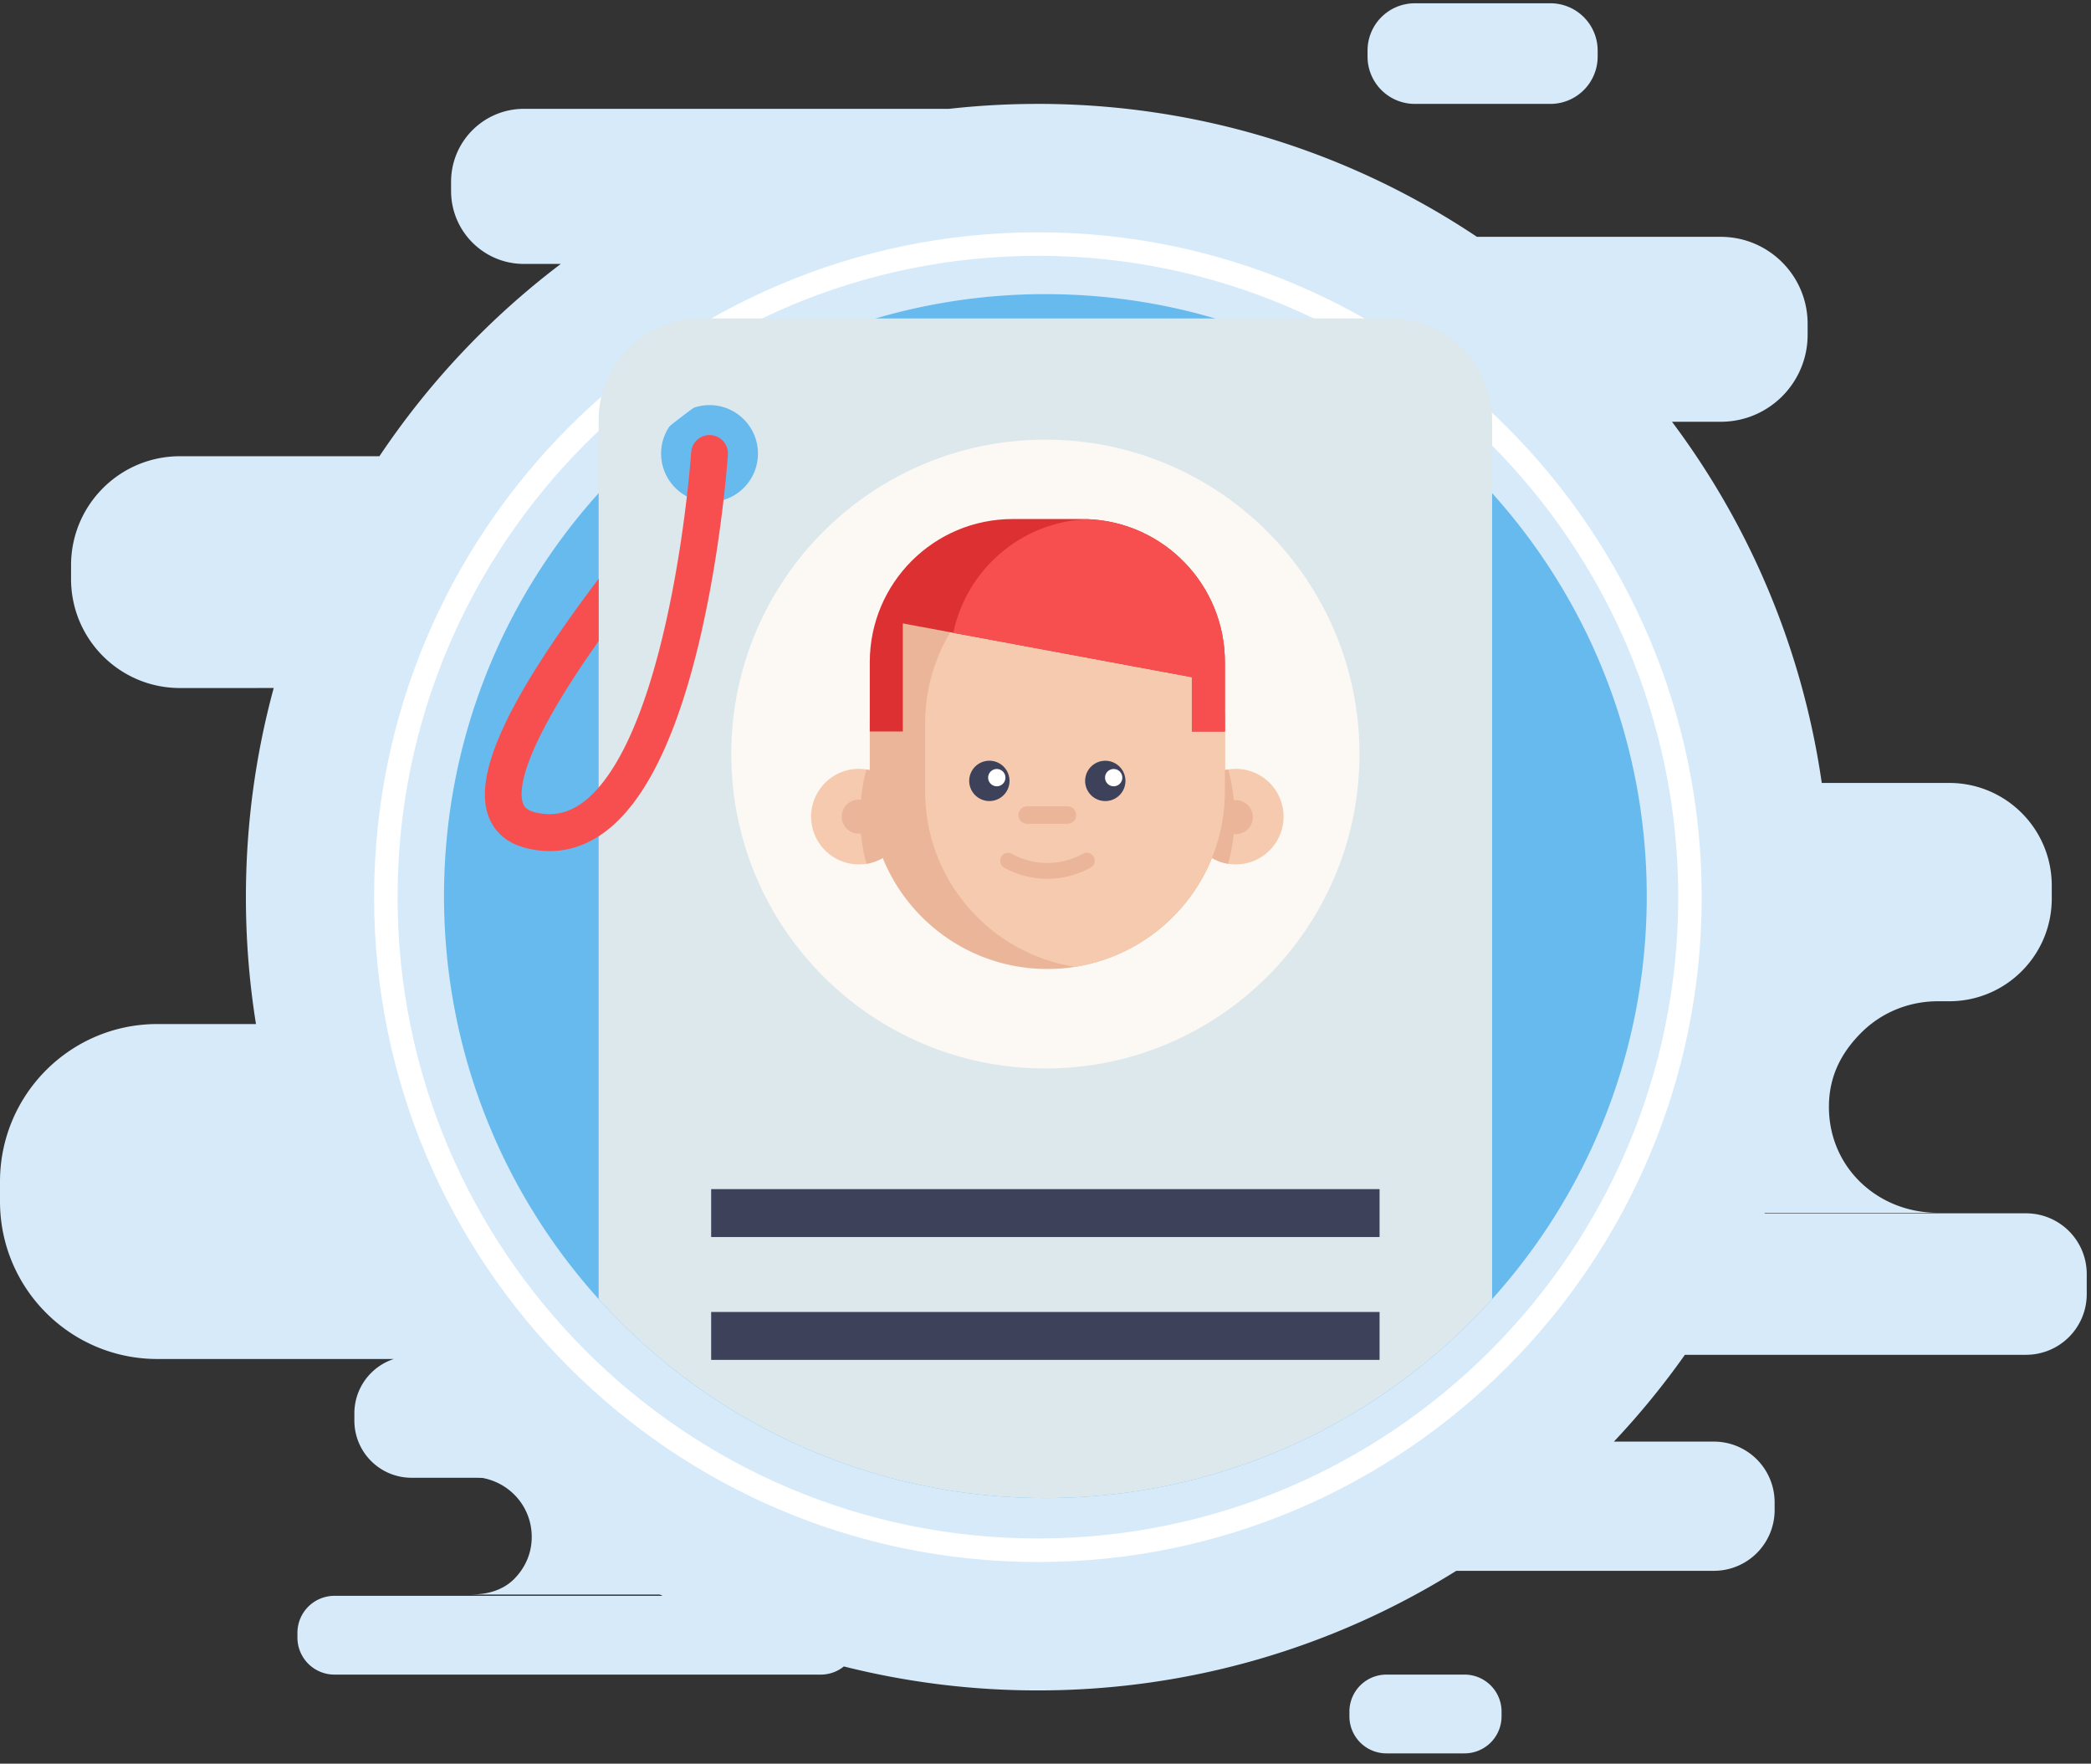 <svg xmlns="http://www.w3.org/2000/svg" width="198" height="167" viewBox="0 0 198 167">
    <rect x="0" y="0" width="198" height="167" fill="#333333" stroke="none"/>
    <g fill="none" fillRule="evenodd">
        <path fill="#D6EAFA" d="M138.682 158.567a3.506 3.506 0 0 1 3.503 3.508v.442a3.507 3.507 0 0 1-3.503 3.51h-7.4a3.506 3.506 0 0 1-3.504-3.51v-.442a3.506 3.506 0 0 1 3.504-3.508h7.4zM98.28 9.837c15.378 0 29.675 4.637 41.574 12.589h23.089c4.542 0 8.224 3.688 8.224 8.237V31.7c0 4.55-3.682 8.237-8.224 8.237h-4.62a74.792 74.792 0 0 1 14.182 34.2h12.071c5.362 0 9.709 4.353 9.709 9.723v1.224c0 5.37-4.347 9.724-9.709 9.724h-11.94 10.873c-2.845 0-5.432 1.129-7.296 3.01-1.872 1.888-3.029 4.113-3.029 6.992 0 5.75 4.626 10.031 10.325 10.031h-16.406l-.02.048h24.772a5.746 5.746 0 0 1 5.742 5.75v1.896a5.746 5.746 0 0 1-5.742 5.751h-32.31a75.462 75.462 0 0 1-6.723 8.22l9.474-.001a5.751 5.751 0 0 1 5.746 5.755v.725a5.751 5.751 0 0 1-5.746 5.756h-24.399c-11.496 7.177-25.073 11.324-39.617 11.324a75.038 75.038 0 0 1-18.373-2.27c-.6.484-1.363.773-2.193.773H31.668a3.506 3.506 0 0 1-3.504-3.509v-.442a3.506 3.506 0 0 1 3.504-3.509h31.068a75.214 75.214 0 0 1-15.554-11.177l-8.22-.002a5.41 5.41 0 0 1-5.406-5.414v-.68c0-2.409 1.57-4.45 3.741-5.153l-22.4.001c-8.228 0-14.897-6.68-14.897-14.92v-1.877c0-8.24 6.67-14.92 14.896-14.92l9.343.001a75.769 75.769 0 0 1-.954-12.015c0-6.855.917-13.495 2.634-19.805l-8.883.002c-5.693 0-10.308-4.623-10.308-10.324v-1.3c0-5.702 4.615-10.324 10.308-10.324h18.892a75.485 75.485 0 0 1 17.175-18.209h-3.49c-3.81 0-6.9-3.093-6.9-6.909v-.87c0-3.815 3.09-6.908 6.9-6.908h40.259a75.697 75.697 0 0 1 8.409-.466zM146.809.31a4.479 4.479 0 0 1 4.476 4.482v.564a4.48 4.48 0 0 1-4.476 4.483H133.97a4.479 4.479 0 0 1-4.475-4.483v-.564a4.478 4.478 0 0 1 4.475-4.482h12.838z"/>
        <path fill="#D6EAFA" d="M44.607 139.845h21.446c-1.585 0-3.025.686-4.063 1.725-1.042 1.044-1.686 2.277-1.686 3.868 0 3.178 2.576 5.548 5.749 5.548H44.607c1.584 0 3.02-.421 4.062-1.456 1.037-1.04 1.682-2.41 1.682-4 0-3.183-2.571-5.685-5.744-5.685"/>
        <path fill="#FFF" fillRule="nonzero" d="M98.28 24.223c-33.432 0-60.632 27.242-60.632 60.728 0 33.485 27.2 60.727 60.633 60.727 33.433 0 60.634-27.242 60.634-60.727 0-33.486-27.201-60.728-60.634-60.728m0 123.684c-34.66 0-62.858-28.242-62.858-62.956s28.198-62.956 62.858-62.956 62.858 28.242 62.858 62.956-28.198 62.956-62.858 62.956"/>
        <g>
            <g fillRule="nonzero">
                <path fill="#66BAED" d="M155.932 84.852c0 14.674-5.54 28.056-14.642 38.158-10.423 11.57-25.513 18.842-42.301 18.842S67.11 134.58 56.688 123.01c-9.102-10.102-14.643-23.484-14.643-38.158 0-14.673 5.541-28.055 14.643-38.157a56.872 56.872 0 0 1 6.722-6.347 56.634 56.634 0 0 1 19.514-10.194 56.833 56.833 0 0 1 16.065-2.302c5.58 0 10.97.803 16.065 2.302 10.238 3.006 19.28 8.815 26.236 16.54 9.101 10.103 14.642 23.485 14.642 38.158z"/>
                <path fill="#DDE8ED" d="M131.668 30.154H66.313c-5.316 0-9.625 4.313-9.625 9.631v83.225c10.422 11.57 25.513 18.842 42.3 18.842 16.789 0 31.88-7.273 42.302-18.842V39.785c0-5.318-4.307-9.631-9.622-9.631zM67.187 47.539a4.587 4.587 0 0 1-4.586-4.59c0-.965.298-1.863.809-2.6a4.576 4.576 0 0 1 3.777-1.99 4.587 4.587 0 0 1 4.585 4.59 4.587 4.587 0 0 1-4.585 4.59z"/>
                <path fill="#FCF9F4" d="M128.732 71.403c0 16.442-13.317 29.771-29.743 29.771-16.427 0-29.742-13.329-29.742-29.771 0-16.443 13.315-29.773 29.742-29.773 16.426 0 29.743 13.33 29.743 29.773z"/>
                <path fill="#F74F4F" d="M68.924 43.067c-.018.289-.494 7.159-2.11 14.967-2.226 10.767-5.457 17.76-9.601 20.79-1.606 1.174-3.335 1.763-5.16 1.763a9.22 9.22 0 0 1-2.217-.28c-2.278-.56-3.217-1.988-3.605-3.087-1.409-3.994 1.913-11.12 10.457-22.418v5.903c-7.513 10.63-7.561 14.244-7.17 15.354.111.312.334.659 1.152.861 1.627.403 3.094.103 4.489-.914 2.352-1.722 5.693-6.359 8.241-18.68 1.57-7.578 2.043-14.427 2.048-14.494a1.742 1.742 0 1 1 3.476.235z"/>
                <path fill="#3D4159" d="M67.341 112.598h63.293v4.536H67.341zM67.341 124.23h63.293v4.537H67.341z"/>
                <path fill="#F6CAAE" d="M85.844 77.327a4.523 4.523 0 0 1-4.518 4.523 4.52 4.52 0 0 1-4.519-4.524 4.52 4.52 0 0 1 5.243-4.465 4.523 4.523 0 0 1 3.794 4.466z"/>
                <path fill="#EAB599" d="M85.844 77.327a4.523 4.523 0 0 1-3.794 4.466c-.391-1.423-.6-2.921-.6-4.466 0-1.545.209-3.043.6-4.465a4.522 4.522 0 0 1 3.794 4.465z"/>
                <path fill="#EAB599" d="M82.94 77.327a1.615 1.615 0 1 1-1.614-1.617c.892 0 1.614.724 1.614 1.617z"/>
                <path fill="#F6CAAE" d="M112.503 77.327a4.523 4.523 0 0 0 4.52 4.523 4.52 4.52 0 0 0 4.519-4.524 4.52 4.52 0 0 0-5.243-4.465 4.523 4.523 0 0 0-3.796 4.466z"/>
                <g fill="#EAB599">
                    <path d="M112.503 77.327a4.523 4.523 0 0 0 3.796 4.466c.39-1.423.6-2.921.6-4.466 0-1.545-.21-3.043-.6-4.465a4.522 4.522 0 0 0-3.796 4.465z"/>
                    <path d="M115.988 68.515v6.408c0 8.375-6.113 15.324-14.115 16.613a16.51 16.51 0 0 1-2.699.217c-9.285 0-16.813-7.536-16.813-16.83v-6.409c0-1.957.334-3.837.95-5.585 2.3-6.55 8.534-11.245 15.863-11.245.89 0 1.766.068 2.619.203 8.042 1.259 14.195 8.224 14.195 16.628z"/>
                    <path d="M118.638 77.327a1.616 1.616 0 1 1-3.231.001 1.616 1.616 0 0 1 3.23 0z"/>
                </g>
                <path fill="#F6CAAE" d="M115.988 68.515v6.408c0 8.375-6.113 15.324-14.115 16.613l-.083.013c-8.042-1.258-14.193-8.224-14.193-16.626v-6.408c0-8.404 6.152-15.37 14.196-16.627 8.042 1.258 14.195 8.223 14.195 16.627z"/>
                <path fill="#3D4159" d="M95.593 73.943a1.908 1.908 0 1 1-1.907-1.909c1.054 0 1.907.855 1.907 1.91zM106.57 73.943a1.908 1.908 0 1 1-3.817.001 1.908 1.908 0 0 1 3.817 0z"/>
                <path fill="#FFF" d="M95.205 73.606a.818.818 0 1 1-1.635 0 .818.818 0 0 1 1.635 0zM106.274 73.606a.818.818 0 1 1-1.635 0 .818.818 0 0 1 1.635 0z"/>
                <path fill="#EAB599" d="M101.082 78.001h-3.815a.823.823 0 0 1 0-1.647h3.815a.823.823 0 0 1 0 1.647zM99.174 83.212a8.49 8.49 0 0 1-4.099-1.06.749.749 0 0 1 .72-1.312 6.971 6.971 0 0 0 6.758 0 .747.747 0 1 1 .72 1.313 8.49 8.49 0 0 1-4.1 1.059z"/>
                <path fill="#DD3033" d="M115.988 62.698v6.565h-3.13v-5.141L90.27 59.92l-4.78-.89v10.232h-3.128v-6.565c0-7.484 6.06-13.55 13.534-13.55h6.557c.178 0 .356.004.534.012 7.226.279 13 6.232 13 13.538z"/>
                <path fill="#F74F4F" d="M115.988 62.698v6.565h-3.13v-5.141L90.27 59.92c1.245-5.984 6.431-10.518 12.717-10.76 7.226.278 13 6.231 13 13.537z"/>
            </g>
        </g>
    </g>
</svg>
